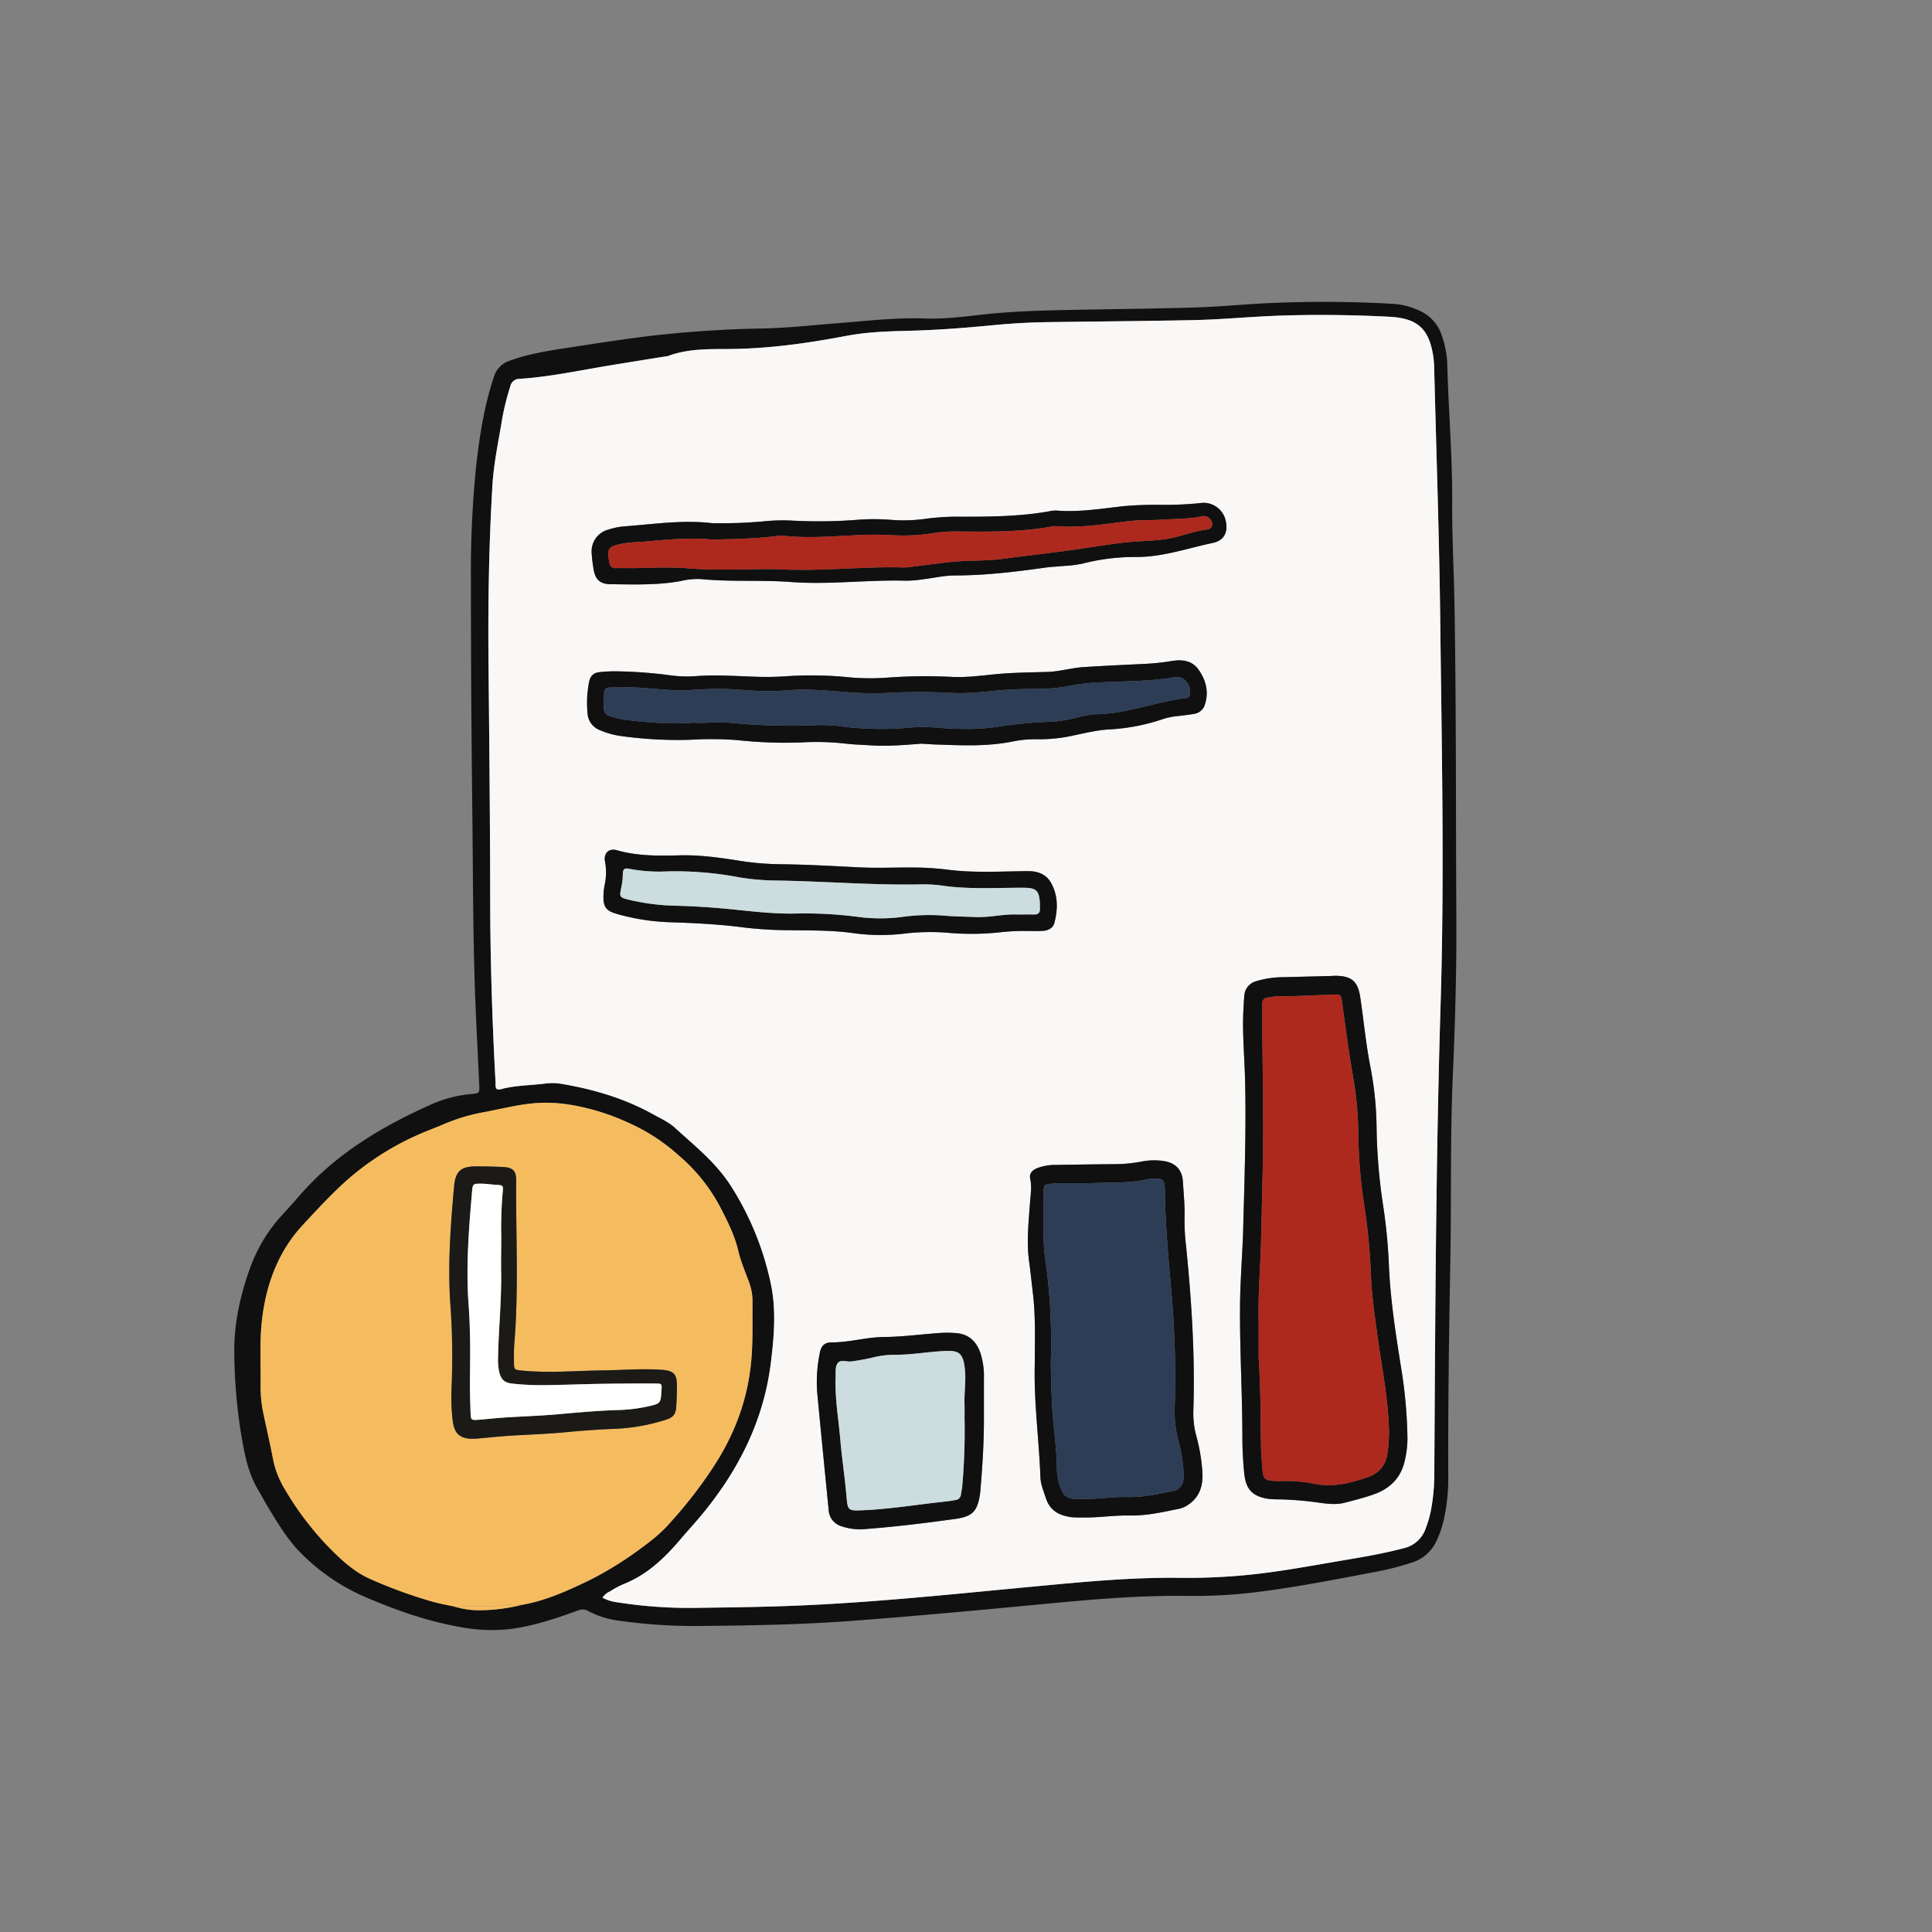 <svg xmlns="http://www.w3.org/2000/svg" width="800" height="800" viewBox="0 0 800 800"><rect x="0" y="0" width="800" height="800" fill="#808080" stroke="none"/><g id="inhaltliche-vorbereitung" transform="translate(-2384.834 -151.785)"><rect id="Benefit-03" width="800" height="800" transform="translate(2384.834 151.785)" fill="none"></rect><path id="Path_16125" data-name="Path 16125" d="M2987.882,534.944c.051,20.594-.538,41.171-1.452,61.744-1.14,25.69-.574,51.406-1.039,77.106-.548,30.193-.989,60.385-.856,90.585a78.12,78.12,0,0,1-1.947,17.077,42.007,42.007,0,0,1-2.647,7.776,16.647,16.647,0,0,1-10.414,9.553,116.716,116.716,0,0,1-15.576,3.968c-16.3,3.067-32.575,6.3-49.056,8.322a213.223,213.223,0,0,1-28.766,1.545c-23.52-.31-46.847,2.209-70.195,4.407-22.359,2.107-44.727,4.127-67.118,5.837-22.292,1.7-44.619,2.04-66.956,2.217a221.888,221.888,0,0,1-30.59-2.188,36.912,36.912,0,0,1-12.789-3.979,4.653,4.653,0,0,0-4.218-.318c-9.014,3.308-18.113,6.359-27.679,7.682a69.66,69.66,0,0,1-21.95-.923c-13.221-2.365-25.791-6.844-38.079-12.069a85.006,85.006,0,0,1-27.37-18.651c-5.448-5.525-9.4-12.247-13.42-18.862-1.425-2.341-2.673-4.792-4.082-7.144-4.334-7.236-5.694-15.334-7.083-23.471a223.587,223.587,0,0,1-2.742-32.04c-.318-12.645,2.352-24.774,6.641-36.6a65.346,65.346,0,0,1,13.64-22.15c2.113-2.293,4.218-4.6,6.248-6.966,15.226-17.752,34.734-29.319,55.79-38.635a51.455,51.455,0,0,1,15.9-3.972c3.335-.327,3.361-.357,3.2-3.815-.45-9.721-.948-19.441-1.384-29.165-1.273-28.306-1.153-56.637-1.494-84.961q-.574-47.346-.562-94.7a429.6,429.6,0,0,1,2.1-46.726c1.392-12.637,3.31-25.217,7.348-37.382a9.982,9.982,0,0,1,6.614-6.9c7.335-2.661,14.935-3.968,22.58-5.133,14.551-2.213,29.086-4.591,43.742-6.008,12.543-1.212,25.115-1.99,37.728-2.186,10.729-.171,21.409-1.409,32.1-2.228,11.807-.906,23.575-2.372,35.475-1.928,7.863.294,15.7-.665,23.51-1.555,15.4-1.751,30.879-1.869,46.346-2.158,14.225-.265,28.454-.411,42.669-.865,8.852-.284,17.685-1.1,26.527-1.6a499.653,499.653,0,0,1,54.252.073,30.3,30.3,0,0,1,12.241,3.087,16.854,16.854,0,0,1,8.823,10.171,40.073,40.073,0,0,1,2.209,11.348c.5,19.457,2.2,38.873,2.052,58.35-.1,13.483.688,26.944.926,40.415.8,44.668.544,89.343.806,134.015M2600.845,816.33c9.572-1.628,18.4-5.571,27-9.684,9.885-4.727,18.988-10.976,27.65-17.758a59.457,59.457,0,0,0,7.234-7.029,183.646,183.646,0,0,0,17.155-22.125c8.939-13.492,14.472-28,16-44.142.774-8.233.462-16.447.557-24.672a22.741,22.741,0,0,0-1.388-8.06c-1.563-4.338-3.472-8.6-4.5-13.069-1.512-6.548-4.489-12.322-7.522-18.225a72.183,72.183,0,0,0-17.175-21.363,78.528,78.528,0,0,0-18.544-12.452,103.059,103.059,0,0,0-13.171-5.316c-9.326-2.886-18.791-4.741-28.722-3.755-7.238.716-14.206,2.572-21.306,3.846a76.882,76.882,0,0,0-16.359,5.143c-1.721.727-3.469,1.392-5.2,2.089a115.535,115.535,0,0,0-32.589,19.461c-7.1,6.1-13.424,13.023-19.776,19.873-9.856,10.61-14.788,23.618-16.678,37.723-1.26,9.391-.674,18.929-.751,28.4a52.687,52.687,0,0,0,1,11.164c1.353,6.466,2.86,12.9,4.1,19.385a37.73,37.73,0,0,0,4.624,12.171,125.67,125.67,0,0,0,21.329,27.356c4.259,4.068,8.787,7.891,14.194,10.252a195.507,195.507,0,0,0,26.339,9.57c2.878.79,5.834,1.3,8.754,1.935-.136-.471-.181-.463-.092.016.008.045.224.045.343.08a36.014,36.014,0,0,0,8.785,1.4,72.981,72.981,0,0,0,19.073-2.3l-.216-.252c-.047.115-.1.227-.146.341m33.468-2.97a17.208,17.208,0,0,0,6.193,1.924,191.135,191.135,0,0,0,31.318,2.308c14.1-.187,28.2-.351,42.282-.913,32.8-1.311,65.432-4.812,98.1-7.873,20.37-1.91,40.728-3.931,61.236-3.666,8.1.1,16.215-.207,24.3-.865,13.824-1.125,27.439-3.67,41.083-6,9.091-1.554,18.2-3,27.143-5.371a12.544,12.544,0,0,0,9.253-8.357,44.732,44.732,0,0,0,2.014-6.8,82.462,82.462,0,0,0,1.5-15.243c.384-65.121.637-130.237,2.62-195.346,1.6-52.5.454-105.047-.148-157.569-.4-34.923-1.628-69.837-2.5-104.753a43,43,0,0,0-.361-5.222c-1.714-11.667-6.477-16.051-18.262-16.66-14.7-.761-29.416-.962-44.144-.5-12.6.392-25.149,1.671-37.75,1.91-19.457.375-38.918.54-58.382.8-7.739.1-15.462.478-23.16,1.23-12.047,1.17-24.108,2.108-36.211,2.388-8.489.2-16.984.534-25.327,2.121-16.2,3.083-32.451,5.332-49,5.412-8.306.04-16.741-.1-24.742,2.926a3.7,3.7,0,0,1-.739.111c-7.879,1.226-15.758,2.511-23.627,3.807-12.29,2.025-24.5,4.677-36.967,5.5a3.884,3.884,0,0,0-3.912,3.175,101.9,101.9,0,0,0-3.343,13.409c-1.52,9.227-3.513,18.379-4.059,27.75-1.433,24.425-1.841,48.866-1.607,73.329.314,32.562.661,65.125.7,97.687.029,25.339.848,50.643,2.216,75.937.053.955-.189,2,.534,2.839a3.481,3.481,0,0,0,2.208-.123c5.842-1.48,11.87-1.443,17.8-2.184a22.126,22.126,0,0,1,6.347.045c13.37,2.216,26.254,5.963,38.18,12.568,3.162,1.751,6.542,3.241,9.221,5.685,8.348,7.611,17.177,14.569,23.409,24.466a121.774,121.774,0,0,1,16.251,39.928c2.322,10.891,1.415,21.787.071,32.755-2.988,24.369-13.609,45.134-29.134,63.7-2.718,3.253-5.6,6.367-8.342,9.6-6.6,7.784-13.842,14.711-23.575,18.525a40.508,40.508,0,0,0-5.592,3.019,6.979,6.979,0,0,0-3.089,2.592" fill="#101010"></path><path id="Path_16126" data-name="Path 16126" d="M2634.314,813.357a6.96,6.96,0,0,1,3.091-2.592,40.705,40.705,0,0,1,5.589-3.024c9.737-3.815,16.977-10.739,23.577-18.523,2.744-3.234,5.624-6.351,8.342-9.6,15.519-18.572,26.146-39.335,29.136-63.7,1.343-10.968,2.251-21.866-.071-32.755a121.735,121.735,0,0,0-16.252-39.93c-6.231-9.895-15.06-16.853-23.408-24.466-2.68-2.442-6.061-3.932-9.223-5.683-11.924-6.606-24.8-10.353-38.177-12.568a22.07,22.07,0,0,0-6.349-.045c-5.932.741-11.959.7-17.8,2.184a3.486,3.486,0,0,1-2.205.123c-.723-.846-.485-1.885-.536-2.84-1.37-25.294-2.184-50.6-2.213-75.935-.04-32.563-.388-65.125-.7-97.687-.239-24.462.171-48.9,1.607-73.329.548-9.371,2.547-18.523,4.059-27.75a101.4,101.4,0,0,1,3.343-13.412,3.884,3.884,0,0,1,3.912-3.174c12.468-.82,24.677-3.472,36.967-5.5q11.81-1.947,23.627-3.807a3.905,3.905,0,0,0,.737-.111c8-3.024,16.438-2.887,24.746-2.926,16.548-.08,32.8-2.33,49-5.412,8.344-1.587,16.84-1.924,25.327-2.119,12.1-.278,24.165-1.218,36.212-2.393,7.7-.753,15.426-1.129,23.16-1.23,19.461-.256,38.926-.42,58.384-.8,12.6-.239,25.149-1.52,37.75-1.91,14.723-.458,29.44-.258,44.146.5,11.786.609,16.544,4.993,18.263,16.654a43.571,43.571,0,0,1,.365,5.219c.875,34.919,2.1,69.833,2.5,104.756.6,52.52,1.751,105.067.15,157.569-1.99,65.109-2.236,130.225-2.62,195.346a82.808,82.808,0,0,1-1.5,15.243,45.232,45.232,0,0,1-2.018,6.8,12.531,12.531,0,0,1-9.249,8.357c-8.943,2.369-18.054,3.82-27.145,5.374-13.644,2.332-27.257,4.877-41.081,6-8.09.658-16.2.972-24.3.865-20.51-.264-40.868,1.76-61.238,3.668-32.664,3.059-65.3,6.56-98.1,7.871-14.087.564-28.188.725-42.283.914a191.1,191.1,0,0,1-31.315-2.308,17.257,17.257,0,0,1-6.2-1.924m265.227-150.468c-.4,9.97-1.177,19.924-1.25,29.915-.13,18.1.96,36.167.974,54.256a145.427,145.427,0,0,0,.786,14.947c.684,6.5,3.343,9.349,9.761,10.392a25.975,25.975,0,0,0,3.729.239,133.459,133.459,0,0,1,16.408,1.242c3.95.548,7.947,1.173,11.9.12,4.1-1.09,8.233-2.1,12.2-3.558,6.79-2.5,11.226-7.232,12.61-14.536a40.014,40.014,0,0,0,.955-8.539,198.6,198.6,0,0,0-2.131-26.084c-2.467-15.519-5.031-31.008-5.6-46.78a225.012,225.012,0,0,0-2.5-24.561A236.267,236.267,0,0,1,2954.848,619a140.584,140.584,0,0,0-2.533-25.29c-1.893-9.572-2.778-19.253-4.21-28.87-.97-6.532-3.441-8.923-10.068-8.993-.869-.01-1.743.08-2.616.1-6.357.159-12.718.292-19.075.477a38.245,38.245,0,0,0-11.427,1.682,6.584,6.584,0,0,0-4.84,6.012c-.166,1.737-.239,3.483-.339,5.227-.586,9.869.408,19.7.646,29.548.522,21.338-.29,42.658-.838,63.987M2766.437,459.722c1.784.111,3.524.258,5.267.318,10.969.388,21.951.97,32.814-1.289a46.76,46.76,0,0,1,10.045-.852,63.757,63.757,0,0,0,13.017-1.2c5.5-1.084,10.952-2.555,16.574-2.876a82.191,82.191,0,0,0,22.327-4.309,28.551,28.551,0,0,1,6.227-1.238c2.107-.231,4.218-.485,6.3-.849a5.45,5.45,0,0,0,4.581-3.428c1.936-5.379.743-10.362-2.431-14.883-2.839-4.055-7.175-4.3-11.47-3.562a94.423,94.423,0,0,1-11.515,1.167c-8.226.4-16.45.766-24.661,1.3-5.1.331-10.049,1.881-15.192,2.013-7.481.191-14.967.268-22.422,1.045-5.706.593-11.4,1.3-17.163.989a210.923,210.923,0,0,0-26.177.294,97.424,97.424,0,0,1-15.327-.04,156.723,156.723,0,0,0-26.53-.536,120.1,120.1,0,0,1-13.838.191c-8.1-.272-16.185-.846-24.3-.181a52.342,52.342,0,0,1-11.2-.518,189.263,189.263,0,0,0-22.01-1.526,58.4,58.4,0,0,0-6.341.375c-2.427.228-3.773,1.642-4.242,4.027a45.493,45.493,0,0,0-.645,13.031,8,8,0,0,0,5.351,7.041,33.873,33.873,0,0,0,8.637,2.353,170.261,170.261,0,0,0,28.345,1.542,144.024,144.024,0,0,1,19.817.142,181.64,181.64,0,0,0,26.528.944,106.151,106.151,0,0,1,17.924.467c3.585.435,7.21.516,10.824.751,7,.455,13.962-.171,20.892-.7m-86.656-91.31c-12.692-1.476-24.827.5-37.007,1.364a28.557,28.557,0,0,0-5.838,1.246,9.276,9.276,0,0,0-7.114,9.716,58.657,58.657,0,0,0,.727,6.306c.637,4.536,2.552,6.578,7.045,6.633,9.72.12,19.457.454,29.11-1.293a29.267,29.267,0,0,1,8.165-.83c12.434,1.238,24.93.284,37.389,1.22,15.947,1.2,31.892-.992,47.856-.538a49.02,49.02,0,0,0,7.073-.613c4.333-.513,8.657-1.555,12.988-1.557,12.519-.008,24.88-1.475,37.234-3.219,2.588-.365,5.214-.451,7.818-.716a48.634,48.634,0,0,0,7.782-.96,87.167,87.167,0,0,1,22.6-2.756c10.934-.043,21.08-3.651,31.534-5.853,4.457-.94,6.219-4.342,5.292-8.8a9.379,9.379,0,0,0-10.723-7.652,145.192,145.192,0,0,1-16.057.716,152.623,152.623,0,0,0-15.7.557c-9.158,1.039-18.3,2.547-27.578,1.814a11.882,11.882,0,0,0-2.973.28c-11.977,2.149-24.076,2.269-36.183,2.269a99.732,99.732,0,0,0-14.928.828,65.647,65.647,0,0,1-14.93.43,89.618,89.618,0,0,0-12.714-.043,208.374,208.374,0,0,1-27.667.4,75.5,75.5,0,0,0-12.325.343,196.911,196.911,0,0,1-20.88.707M2813.3,717.557c-.306,15.369,1.8,30.612,2.36,45.936.111,3.03,1.347,5.775,2.259,8.625,1.713,5.347,5.714,7.236,10.7,7.914a39.091,39.091,0,0,0,4.108.1c6.623.185,13.2-.948,19.8-.808,7.09.15,13.848-1.444,20.68-2.811a10.271,10.271,0,0,0,3.71-1.7c4.941-3.32,6.172-8.259,5.8-13.749A74.47,74.47,0,0,0,2880.3,746.7a35.058,35.058,0,0,1-1.333-10.341c.774-22.974-.71-45.851-3.012-68.691a88.552,88.552,0,0,1-.629-11.569c.154-5.005-.368-9.967-.666-14.941-.3-5.062-3.093-7.938-8.153-8.641a26.673,26.673,0,0,0-8.939.239,60.952,60.952,0,0,1-11.523,1.082c-7.979.063-15.956.2-23.932.311a21.218,21.218,0,0,0-7.705,1.3c-2.372.955-3.461,2.4-2.974,4.545.739,3.263.136,6.451-.092,9.667-.586,8.206-1.5,16.4-.349,24.633.583,4.2.985,8.419,1.5,12.627,1.24,10.187.832,20.419.81,30.641m-4.6-180.28c2.618,0,5.243.107,7.851-.033,2.251-.12,4.3-1.049,4.9-3.389,1.409-5.436,1.526-10.9-1.137-16.033-2.048-3.958-5.507-5.351-9.925-5.318-11.21.084-22.443.838-33.624-.661a116.183,116.183,0,0,0-14.928-.834c-6.984-.029-13.979.276-20.941-.065-10.837-.528-21.661-1.169-32.512-1.3a115.2,115.2,0,0,1-16.766-1.344c-8.38-1.344-16.755-2.555-25.282-2.34-8.727.219-17.437.337-25.992-2.1-3.457-.988-5.671,1.289-4.957,4.8a23.9,23.9,0,0,1-.115,9.269,29.344,29.344,0,0,0-.566,5.194c-.006,4.278,1.194,5.77,5.257,7.009a90.657,90.657,0,0,0,23.22,3.552c9.852.353,19.686.834,29.453,2.121a163.888,163.888,0,0,0,19.01,1.161c8.834.136,17.719-.053,26.512,1.212a82.762,82.762,0,0,0,21.627.136,90.237,90.237,0,0,1,17.181-.318,110.971,110.971,0,0,0,21.292-.091,88.077,88.077,0,0,1,10.445-.627m-16.462,202.448v-17.2a31.187,31.187,0,0,0-1.52-10.686c-1.709-4.746-4.928-7.733-10.166-8.056a46.45,46.45,0,0,0-5.969-.087c-7.951.532-15.866,1.642-23.849,1.715-7.25.067-14.269,2.261-21.547,2.228-2.984-.014-4.417,1.476-4.949,4.63a60.033,60.033,0,0,0-1.07,15.633c1.534,16.379,3.174,32.749,4.784,49.12a7.4,7.4,0,0,0,5.519,6.806,23.363,23.363,0,0,0,8.844,1.163c12.676-.929,25.288-2.492,37.872-4.222,7.363-1.016,9.367-3.148,10.441-10.426.073-.493.12-.989.164-1.486.824-9.694,1.447-19.394,1.447-29.128" fill="#faf8f7"></path><path id="Path_16127" data-name="Path 16127" d="M2573.1,817.05c-2.919-.637-5.876-1.145-8.754-1.936a195.5,195.5,0,0,1-26.338-9.571c-5.407-2.361-9.935-6.185-14.194-10.252a125.7,125.7,0,0,1-21.332-27.355,37.76,37.76,0,0,1-4.628-12.172c-1.244-6.485-2.752-12.919-4.1-19.385a52.5,52.5,0,0,1-1-11.164c.08-9.471-.509-19.01.751-28.4,1.89-14.106,6.822-27.115,16.67-37.73,6.353-6.85,12.675-13.772,19.776-19.875a115.573,115.573,0,0,1,32.589-19.46c1.733-.7,3.481-1.364,5.2-2.089a76.876,76.876,0,0,1,16.359-5.143c7.1-1.273,14.068-3.13,21.306-3.848,9.931-.984,19.4.871,28.722,3.757a103.089,103.089,0,0,1,13.173,5.316,78.472,78.472,0,0,1,18.544,12.452,72.274,72.274,0,0,1,17.178,21.364c3.034,5.9,6.012,11.679,7.522,18.225,1.035,4.466,2.939,8.732,4.5,13.07a22.8,22.8,0,0,1,1.39,8.06c-.095,8.226.219,16.438-.557,24.672-1.522,16.144-7.054,30.649-16,44.142a183.651,183.651,0,0,1-17.155,22.125,59.445,59.445,0,0,1-7.234,7.027,150.946,150.946,0,0,1-27.65,17.76c-8.6,4.114-17.429,8.057-26.989,9.682a32.5,32.5,0,0,0-5.164-.1c-7.511,1.005-15.064.575-22.6.816m-1.644-123.574a307.143,307.143,0,0,1,.347,33.665,85.878,85.878,0,0,0,.471,12.708c.649,5.752,3.154,7.867,8.923,7.705,1.246-.033,2.488-.191,3.729-.3,3.48-.306,6.953-.68,10.435-.906,8.09-.528,16.207-.757,24.269-1.543q10.251-1,20.52-1.388a80.41,80.41,0,0,0,20.193-3.661c3.23-.97,4.321-2.236,4.536-5.571.193-2.986.3-5.985.27-8.976-.045-4.494-1.488-5.853-6.1-6.189-8.107-.594-16.207.116-24.306.215-11.334.136-22.661,1.22-34,.063-2.736-.28-3.034-.388-3.063-3.061-.029-2.865-.055-5.75.179-8.6,1.83-22.3.544-44.641.739-66.962.036-4.045-1.364-5.423-5.347-5.638-3.736-.2-7.481-.264-11.222-.272-6.3-.016-8.583,2.022-9.144,8.277-1.5,16.781-2.779,33.571-1.425,50.436" fill="#f5bc5f"></path><path id="Path_16128" data-name="Path 16128" d="M2573.1,817.049c7.532-.239,15.083.189,22.6-.816a32.562,32.562,0,0,1,5.16.1c.037-.112.087-.224.136-.339l.212.252a72.972,72.972,0,0,1-19.073,2.3,36.044,36.044,0,0,1-8.787-1.4c-.115-.032-.333-.032-.341-.08-.088-.478-.045-.487.092-.016" fill="#f5bc5f"></path><path id="Path_16129" data-name="Path 16129" d="M2899.551,662.88c.548-21.329,1.362-42.652.84-63.987-.239-9.85-1.234-19.682-.649-29.549.1-1.742.173-3.491.339-5.227a6.586,6.586,0,0,1,4.84-6.012,38.256,38.256,0,0,1,11.429-1.682c6.357-.183,12.716-.318,19.073-.478.875-.021,1.746-.111,2.618-.1,6.627.071,9.1,2.46,10.068,8.993,1.432,9.617,2.316,19.3,4.208,28.871a140.6,140.6,0,0,1,2.535,25.29,235.718,235.718,0,0,0,2.547,30.93,226.288,226.288,0,0,1,2.505,24.563c.566,15.769,3.134,31.261,5.6,46.777a199.44,199.44,0,0,1,2.13,26.083,40.139,40.139,0,0,1-.955,8.539c-1.386,7.3-5.818,12.042-12.611,14.536-3.97,1.456-8.109,2.467-12.2,3.558-3.956,1.055-7.951.43-11.9-.12a133.9,133.9,0,0,0-16.41-1.242,26.119,26.119,0,0,1-3.729-.235c-6.42-1.043-9.078-3.891-9.76-10.394a144.894,144.894,0,0,1-.786-14.945c-.016-18.091-1.1-36.163-.974-54.259.073-9.99.844-19.943,1.248-29.912m6.446,51c.955,14.151.745,25.51.985,36.863.071,3.362.367,6.726.654,10.08.262,3.077,1.084,3.854,4.179,4.155a29.262,29.262,0,0,0,2.992.085,64.655,64.655,0,0,1,13.79,1.017c7.97,1.745,15.36-.1,22.7-2.692a11.461,11.461,0,0,0,8-9.51,58.6,58.6,0,0,0,.583-12.3c-.563-12.87-3.193-25.475-4.9-38.2-1.076-8.038-2.212-16.047-2.492-24.173a257.293,257.293,0,0,0-2.744-28.286,205.7,205.7,0,0,1-2.435-28.308,146.747,146.747,0,0,0-2.021-23.834c-1.819-10.573-3.292-21.184-4.7-31.811-.442-3.313-.485-3.465-3.994-3.343-7.481.266-14.951.761-22.443.694a32.744,32.744,0,0,0-4.447.567,2.236,2.236,0,0,0-2.193,2.28,2.038,2.038,0,0,0,.017.235c.008,2.744-.049,5.491-.032,8.233.14,21.08.7,42.157.138,63.239-.256,9.6-.4,19.2-.692,28.8-.292,9.724-1.108,19.43-.962,29.173.1,6.606.02,13.222.02,17.027" fill="#101010"></path><path id="Path_16130" data-name="Path 16130" d="M2766.438,459.723c-6.934.528-13.9,1.155-20.9.7-3.608-.235-7.234-.318-10.824-.751a106.319,106.319,0,0,0-17.92-.47,181.353,181.353,0,0,1-26.528-.942,143.557,143.557,0,0,0-19.817-.142,170.413,170.413,0,0,1-28.34-1.542,33.811,33.811,0,0,1-8.636-2.352,8,8,0,0,1-5.354-7.041,45.511,45.511,0,0,1,.646-13.031c.469-2.388,1.814-3.8,4.242-4.027a58.364,58.364,0,0,1,6.339-.375,189.307,189.307,0,0,1,22.012,1.526,52.341,52.341,0,0,0,11.2.518c8.118-.665,16.207-.091,24.3.181a120.323,120.323,0,0,0,13.838-.191,156.621,156.621,0,0,1,26.53.536,97.425,97.425,0,0,0,15.327.04,211.346,211.346,0,0,1,26.179-.3c5.766.31,11.46-.4,17.161-.988,7.455-.777,14.943-.853,22.424-1.045,5.14-.132,10.092-1.682,15.192-2.014,8.212-.534,16.438-.9,24.659-1.3a94.87,94.87,0,0,0,11.518-1.167c4.3-.739,8.629-.493,11.472,3.56,3.17,4.524,4.362,9.507,2.431,14.883a5.468,5.468,0,0,1-4.58,3.429c-2.088.365-4.2.619-6.3.849a28.423,28.423,0,0,0-6.227,1.238,82.191,82.191,0,0,1-22.327,4.309c-5.62.318-11.07,1.791-16.571,2.876a63.925,63.925,0,0,1-13.019,1.208,46.61,46.61,0,0,0-10.043.852c-10.865,2.259-21.845,1.678-32.814,1.289-1.745-.061-3.483-.209-5.265-.318m-94.393-8.7c4.415.39,9.422-.546,14.372-.024a258.9,258.9,0,0,0,35.487,1.084,62.409,62.409,0,0,1,9.714.28,131.031,131.031,0,0,0,30.216.69,58.151,58.151,0,0,1,10.465.01c8.468.631,16.985.977,25.377-.306A180.557,180.557,0,0,1,2821.1,450.6a33.436,33.436,0,0,0,4.071-.538c4.688-.688,9.219-2.446,13.959-2.547,12.6-.276,24.332-5.173,36.689-6.655a1.767,1.767,0,0,0,1.725-1.62c.71-3.966-2.529-7.72-6.43-7.025-9.748,1.733-19.607,1.6-29.432,2.069a86.5,86.5,0,0,0-13.743,1.456,63.98,63.98,0,0,1-12.626,1.289c-5.736.055-11.468.138-17.191.672-6.446.6-12.893,1.368-19.4,1a249.472,249.472,0,0,0-27.673.08,148.225,148.225,0,0,1-18.657-.646c-6.7-.473-13.406-1.159-20.165-.55a117.371,117.371,0,0,1-19.065-.049,133.752,133.752,0,0,0-22.412.006,58.454,58.454,0,0,1-8.965-.08c-6.343-.375-12.663-1.25-19.038-1.035-8.6.292-7.759-1.592-7.851,8.59a3.09,3.09,0,0,0,2.45,3.263,33.675,33.675,0,0,0,6.9,1.614c9.046,1.059,18.1,1.894,27.8,1.114" fill="#101010"></path><path id="Path_16131" data-name="Path 16131" d="M2679.779,368.418a196.1,196.1,0,0,0,20.88-.708,75.882,75.882,0,0,1,12.328-.341,208.368,208.368,0,0,0,27.667-.4,90.064,90.064,0,0,1,12.714.041,65.533,65.533,0,0,0,14.93-.43,99.63,99.63,0,0,1,14.93-.826c12.107,0,24.206-.12,36.179-2.271a11.9,11.9,0,0,1,2.974-.28c9.282.729,18.42-.774,27.581-1.814a153.2,153.2,0,0,1,15.7-.557,144.69,144.69,0,0,0,16.057-.716,9.382,9.382,0,0,1,10.723,7.654c.926,4.457-.832,7.857-5.295,8.8-10.451,2.2-20.6,5.81-31.53,5.853a87.392,87.392,0,0,0-22.6,2.756,48.62,48.62,0,0,1-7.782.96c-2.6.266-5.23.353-7.818.716-12.355,1.745-24.715,3.213-37.233,3.219-4.329,0-8.653,1.047-12.988,1.557a48.877,48.877,0,0,1-7.073.613c-15.964-.454-31.914,1.737-47.858.538-12.456-.934-24.955.018-37.387-1.22a29.421,29.421,0,0,0-8.165.83c-9.653,1.746-19.393,1.413-29.112,1.3-4.49-.055-6.412-2.1-7.045-6.635a58.777,58.777,0,0,1-.723-6.306,9.268,9.268,0,0,1,7.11-9.714,28.51,28.51,0,0,1,5.842-1.248c12.177-.86,24.313-2.84,37-1.364m.025,6.8c-9.123-.962-18.318-.04-27.514.782-3.351.3-6.723.247-10.051.936-5.628,1.169-6.144,1.99-5.121,7.565.339,1.851,1.035,2.583,2.874,2.531,2.865-.08,5.738.021,8.606-.032,7.112-.134,14.234-.471,21.329.128,7.23.611,14.458.478,21.69.435,5.614-.032,11.24-.282,16.84-.018,16.977.806,33.9-1.268,50.864-.8a17.645,17.645,0,0,0,2.606-.227c5.444-.669,10.879-1.4,16.329-2.006,7.189-.8,14.437-.337,21.643-1.316,10.12-1.374,20.3-2.456,30.4-3.893,8.133-1.157,16.223-2.651,24.433-3.25,5.717-.418,11.46-.459,17.062-1.922,4.218-1.1,8.34-2.547,12.712-3.069,2.332-.28,2.98-2.145,1.656-4.067a3.488,3.488,0,0,0-3.96-1.362c-5.036,1.025-10.166.918-15.259,1.283-4.983.355-9.984.084-14.945.682-9.775,1.175-19.518,2.8-29.432,2.069a8.9,8.9,0,0,0-2.24.12c-12.6,2.316-25.326,2.172-38.053,2.058a60.413,60.413,0,0,0-10.816.661,79.866,79.866,0,0,1-17.907.842,138.656,138.656,0,0,0-14.589.063c-9.84.5-19.678,1.281-29.534.231a18.9,18.9,0,0,0-4.094.244c-8.441.972-16.918,1.12-25.526,1.327" fill="#101010"></path><path id="Path_16132" data-name="Path 16132" d="M2813.3,717.566c.022-10.22.434-20.454-.809-30.641-.513-4.206-.914-8.429-1.5-12.626-1.144-8.237-.232-16.43.351-24.633.231-3.215.83-6.4.092-9.669-.485-2.145.6-3.592,2.974-4.545a21.237,21.237,0,0,1,7.7-1.3c7.977-.115,15.956-.247,23.934-.31a60.947,60.947,0,0,0,11.523-1.084,26.617,26.617,0,0,1,8.938-.239c5.062.7,7.853,3.581,8.154,8.641.3,4.973.82,9.936.665,14.939a88.584,88.584,0,0,0,.631,11.571c2.3,22.841,3.784,45.717,3.012,68.691a35.012,35.012,0,0,0,1.32,10.346,74.532,74.532,0,0,1,2.408,14.364c.375,5.491-.853,10.426-5.793,13.747a10.328,10.328,0,0,1-3.713,1.7c-6.832,1.368-13.587,2.961-20.68,2.813-6.591-.14-13.173.993-19.795.806a38.574,38.574,0,0,1-4.108-.1c-4.985-.678-8.987-2.568-10.7-7.914-.913-2.852-2.149-5.6-2.259-8.628-.557-15.323-2.665-30.567-2.361-45.934m23.768-75.861c-4.737,0-9.471-.016-14.21.014a21.04,21.04,0,0,0-2.974.278c-2.831.418-2.825.434-2.835,3.219-.021,5.235-.059,10.473-.063,15.71a76.644,76.644,0,0,0,.5,10.824,244.841,244.841,0,0,1,2.552,41.01c-.172,6.227.13,12.46.343,18.692.311,9.107,1.89,18.1,2.088,27.214a24.076,24.076,0,0,0,2.137,10.542,5.111,5.111,0,0,0,4.222,3.152c1.108.134,2.24.071,3.359.115,6.5.244,12.946-.976,19.419-.8,6.454.179,12.626-1.175,18.839-2.488a5.089,5.089,0,0,0,4.421-4.847,21.622,21.622,0,0,0,.061-3.355,64.462,64.462,0,0,0-2.092-12.52,47.287,47.287,0,0,1-1.587-13.689,389.121,389.121,0,0,0-1.041-44.077c-1.161-15.028-2.824-30.023-3.006-45.125-.071-5.788-.582-6.1-6.292-5.6a5.013,5.013,0,0,0-.743.08c-7.619,1.77-15.373,1.3-23.092,1.646" fill="#101010"></path><path id="Path_16133" data-name="Path 16133" d="M2808.7,537.278a88.155,88.155,0,0,0-10.449.627,110.966,110.966,0,0,1-21.292.091,90.223,90.223,0,0,0-17.179.318,82.781,82.781,0,0,1-21.63-.136c-8.793-1.265-17.668-1.076-26.51-1.21a164.3,164.3,0,0,1-19.008-1.163c-9.771-1.287-19.6-1.768-29.457-2.121a90.558,90.558,0,0,1-23.218-3.552c-4.068-1.24-5.265-2.732-5.257-7.009a29.363,29.363,0,0,1,.563-5.194,23.879,23.879,0,0,0,.116-9.269c-.716-3.517,1.5-5.793,4.96-4.8,8.553,2.44,17.261,2.322,25.988,2.1,8.531-.212,16.9,1,25.284,2.34a114.918,114.918,0,0,0,16.765,1.344c10.853.134,21.677.774,32.512,1.3,6.966.339,13.962.033,20.941.063a116.244,116.244,0,0,1,14.932.834c11.18,1.5,22.414.745,33.624.661,4.415-.033,7.875,1.36,9.925,5.318,2.663,5.139,2.547,10.6,1.137,16.033-.6,2.34-2.649,3.269-4.9,3.389-2.61.14-5.231.033-7.85.033m-2.614-6.818c2.588,0,4.709-.037,6.828.012,1.691.041,2.6-.629,2.529-2.4-.028-.747.029-1.5-.014-2.245-.318-5.375-1.524-6.428-6.813-6.438-10.837-.024-21.693.68-32.506-.723a58.975,58.975,0,0,0-8.943-.7c-20.215.491-40.369-1.256-60.565-1.558a99.619,99.619,0,0,1-15.633-1.328,141.374,141.374,0,0,0-29.752-2.467,66.664,66.664,0,0,1-16.008-1.092c-1.91-.4-2.478.357-2.476,2.1a28.788,28.788,0,0,1-.706,5.929c-.751,3.625-.611,3.867,3.162,4.792a90.954,90.954,0,0,0,19.234,2.481q11.226.3,22.384,1.392c8.922.883,17.8,2,26.828,1.861a170.5,170.5,0,0,1,25.752,1.279,70.018,70.018,0,0,0,18.637.166,81.515,81.515,0,0,1,17.914-.586c4.232.384,8.468.392,12.7.579,6.016.264,11.9-1.319,17.439-1.055" fill="#101010"></path><path id="Path_16134" data-name="Path 16134" d="M2792.247,739.73c0,9.737-.621,19.437-1.448,29.128-.041.5-.088.993-.159,1.486-1.074,7.28-3.077,9.413-10.439,10.426-12.586,1.731-25.2,3.294-37.874,4.222a23.325,23.325,0,0,1-8.844-1.163,7.4,7.4,0,0,1-5.519-6.806c-1.612-16.371-3.25-32.739-4.784-49.12a60.03,60.03,0,0,1,1.07-15.633c.534-3.152,1.965-4.642,4.949-4.628,7.276.032,14.3-2.162,21.547-2.228,7.983-.075,15.9-1.185,23.847-1.717a46.355,46.355,0,0,1,5.975.087c5.234.323,8.452,3.31,10.163,8.056a31.158,31.158,0,0,1,1.52,10.686v17.2m-8.019-.536c0-2,.059-3.994-.012-5.988-.164-4.61.607-9.194.211-13.826-.71-8.285-2.994-8.543-10.159-8.07-6.462.426-12.863,1.543-19.374,1.463a37.521,37.521,0,0,0-8.153,1.013,87.7,87.7,0,0,1-9.556,1.758c-1.823.177-4.122-.875-5.362.566-1.257,1.467-.889,3.811-.97,5.8-.363,8.894,1.234,17.647,1.981,26.459.631,7.449,1.8,14.855,2.446,22.3.583,6.7.478,6.779,7.157,6.475,11.468-.522,22.787-2.444,34.186-3.631,1.238-.128,2.467-.349,3.7-.567a2.58,2.58,0,0,0,2.439-2.4c.1-.989.392-1.959.478-2.949a256.645,256.645,0,0,0,.992-28.4" fill="#101010"></path><path id="Path_16135" data-name="Path 16135" d="M2571.438,693.469c-1.353-16.865-.08-33.655,1.425-50.436.562-6.259,2.843-8.294,9.146-8.277,3.741.008,7.481.073,11.222.274,3.986.212,5.383,1.592,5.347,5.635-.195,22.321,1.094,44.659-.739,66.962-.235,2.854-.209,5.736-.179,8.6.029,2.673.327,2.781,3.063,3.061,11.342,1.157,22.666.075,34-.063,8.1-.1,16.2-.808,24.306-.215,4.616.337,6.057,1.7,6.1,6.189.029,2.992-.08,5.99-.27,8.977-.212,3.337-1.3,4.6-4.536,5.571a80.446,80.446,0,0,1-20.192,3.661q-10.281.372-20.52,1.386c-8.062.786-16.179,1.016-24.267,1.543-3.485.227-6.958.6-10.438.906-1.242.108-2.484.266-3.729.3-5.77.159-8.277-1.953-8.923-7.7a86.2,86.2,0,0,1-.471-12.71,306.66,306.66,0,0,0-.347-33.665m7.516-.339c.662,9.709.623,19.43.487,29.157-.067,4.859.084,9.724.252,14.583.1,2.865.282,3,3.057,2.815,3.6-.247,7.2-.7,10.8-.929,7.459-.485,14.943-.7,22.387-1.368,8.2-.733,16.375-1.483,24.606-1.737a65.946,65.946,0,0,0,12.607-1.508c5.261-1.2,5.257-1.216,5.6-6.7.166-2.651.166-2.778-2.547-2.785q-11.221-.033-22.436.134c-8.094.132-16.185.493-24.278.548a105.935,105.935,0,0,1-12.654-.662c-3.4-.384-4.711-1.973-5.386-5.285a25.556,25.556,0,0,1-.375-5.586c.232-11.839,1.467-23.637,1.273-35.5-.08-4.861.053-9.724.049-14.587a164.065,164.065,0,0,1,.571-17.931c.353-3.249.255-3.234-2.85-3.416-1.99-.116-3.972-.438-5.957-.454-3.464-.028-3.588.067-3.873,3.412-1.362,15.9-2.62,31.811-1.327,47.791" fill="#1b1a17"></path><path id="Path_16136" data-name="Path 16136" d="M2906,713.882c0-3.8.08-10.418-.02-17.027-.146-9.744.67-19.449.962-29.173.288-9.6.435-19.2.692-28.8.557-21.082,0-42.159-.138-63.239-.018-2.746.04-5.491.032-8.233a2.237,2.237,0,0,1,1.941-2.5c.078-.009.156-.015.235-.017a32.744,32.744,0,0,1,4.447-.567c7.491.067,14.962-.427,22.443-.694,3.509-.124,3.552.028,3.994,3.343,1.411,10.626,2.884,21.238,4.7,31.81a146.757,146.757,0,0,1,2.021,23.834,205.727,205.727,0,0,0,2.435,28.308,257.35,257.35,0,0,1,2.744,28.286c.28,8.125,1.415,16.134,2.492,24.173,1.7,12.722,4.333,25.327,4.9,38.2a58.6,58.6,0,0,1-.583,12.3,11.46,11.46,0,0,1-7.989,9.509c-7.341,2.588-14.732,4.437-22.7,2.692a64.384,64.384,0,0,0-13.79-1.017c-1,0-2,.012-2.992-.085-3.1-.3-3.916-1.078-4.179-4.155-.288-3.354-.583-6.718-.654-10.08-.239-11.352-.033-22.711-.985-36.863" fill="#ad291e"></path><path id="Path_16137" data-name="Path 16137" d="M2672.05,451.017c-9.7.777-18.752-.059-27.8-1.114a33.571,33.571,0,0,1-6.9-1.614,3.093,3.093,0,0,1-2.45-3.263c.092-10.187-.747-8.3,7.851-8.591,6.375-.216,12.694.658,19.038,1.035a58.452,58.452,0,0,0,8.965.08,133.755,133.755,0,0,1,22.412-.006,117.254,117.254,0,0,0,19.065.049c6.759-.609,13.461.08,20.165.55a147.853,147.853,0,0,0,18.657.646,249.718,249.718,0,0,1,27.673-.08c6.509.365,12.953-.4,19.4-1,5.721-.534,11.452-.617,17.191-.672a63.9,63.9,0,0,0,12.633-1.294,86.754,86.754,0,0,1,13.743-1.456c9.824-.471,19.684-.335,29.432-2.069,3.9-.692,7.14,3.059,6.43,7.025a1.767,1.767,0,0,1-1.725,1.62c-12.359,1.484-24.09,6.379-36.689,6.655-4.741.1-9.273,1.863-13.959,2.547a33.2,33.2,0,0,1-4.071.538,180.745,180.745,0,0,0-23.421,2.149c-8.392,1.283-16.909.936-25.377.306a58.154,58.154,0,0,0-10.465-.01,130.976,130.976,0,0,1-30.216-.69,62.533,62.533,0,0,0-9.714-.28,258.908,258.908,0,0,1-35.487-1.084c-4.949-.522-9.956.414-14.372.024" fill="#2d3d56"></path><path id="Path_16138" data-name="Path 16138" d="M2679.8,375.222c8.608-.207,17.086-.355,25.526-1.327a18.833,18.833,0,0,1,4.094-.244c9.856,1.051,19.694.27,29.534-.231a138.124,138.124,0,0,1,14.589-.063,79.992,79.992,0,0,0,17.907-.842,60.408,60.408,0,0,1,10.816-.661c12.728.115,25.456.258,38.053-2.058a8.85,8.85,0,0,1,2.24-.12c9.913.733,19.658-.895,29.432-2.069,4.961-.6,9.963-.327,14.945-.682,5.094-.365,10.223-.258,15.259-1.283a3.488,3.488,0,0,1,3.96,1.362c1.324,1.922.676,3.787-1.656,4.067-4.372.524-8.5,1.967-12.712,3.069-5.6,1.463-11.346,1.5-17.062,1.922-8.208.6-16.3,2.093-24.433,3.25-10.1,1.437-20.278,2.519-30.4,3.893-7.206.98-14.454.517-21.643,1.316-5.45.6-10.885,1.339-16.329,2.006a17.645,17.645,0,0,1-2.606.227c-16.966-.471-33.886,1.6-50.864.8-5.6-.264-11.226-.014-16.84.018-7.232.041-14.461.175-21.69-.435-7.092-.6-14.214-.262-21.329-.128-2.865.053-5.74-.051-8.606.032-1.843.051-2.535-.68-2.874-2.531-1.023-5.578-.507-6.4,5.121-7.565,3.327-.69,6.7-.637,10.051-.936,9.2-.822,18.391-1.745,27.514-.782" fill="#ad291e"></path><path id="Path_16139" data-name="Path 16139" d="M2837.063,641.706c7.72-.343,15.474.124,23.092-1.646a5.291,5.291,0,0,1,.743-.08c5.71-.5,6.221-.187,6.292,5.6.181,15.1,1.845,30.094,3.006,45.125a389.415,389.415,0,0,1,1.041,44.077,47.245,47.245,0,0,0,1.587,13.689,64.539,64.539,0,0,1,2.091,12.521,21.728,21.728,0,0,1-.061,3.354,5.089,5.089,0,0,1-4.421,4.847c-6.213,1.313-12.385,2.667-18.839,2.488-6.471-.177-12.921,1.043-19.419.8-1.12-.043-2.251.02-3.359-.115a5.107,5.107,0,0,1-4.222-3.152,24.015,24.015,0,0,1-2.137-10.542c-.2-9.115-1.776-18.107-2.088-27.214-.212-6.233-.514-12.465-.343-18.692a244.984,244.984,0,0,0-2.552-41.01,76.268,76.268,0,0,1-.5-10.824c0-5.238.041-10.475.063-15.71.01-2.785,0-2.8,2.835-3.219a21.318,21.318,0,0,1,2.974-.278c4.737-.029,9.471-.014,14.21-.014" fill="#2d3d56"></path><path id="Path_16140" data-name="Path 16140" d="M2806.086,530.459c-5.535-.264-11.423,1.319-17.439,1.053-4.232-.185-8.468-.193-12.7-.578a81.7,81.7,0,0,0-17.914.583,69.9,69.9,0,0,1-18.637-.166,171.161,171.161,0,0,0-25.753-1.279c-9.026.136-17.907-.977-26.825-1.861q-11.168-1.1-22.384-1.392a90.806,90.806,0,0,1-19.234-2.48c-3.773-.925-3.912-1.167-3.162-4.794a28.829,28.829,0,0,0,.706-5.928c0-1.746.562-2.5,2.476-2.105a66.4,66.4,0,0,0,16.008,1.09,141.791,141.791,0,0,1,29.752,2.472,99.374,99.374,0,0,0,15.633,1.331c20.193.3,40.35,2.048,60.565,1.557a58.661,58.661,0,0,1,8.938.7c10.814,1.4,21.667.7,32.506.721,5.289.012,6.5,1.064,6.813,6.438.043.747-.014,1.5.014,2.244.067,1.772-.838,2.442-2.529,2.4-2.119-.051-4.24-.012-6.828-.012" fill="#cddddf"></path><path id="Path_16141" data-name="Path 16141" d="M2784.229,739.192a256.643,256.643,0,0,1-.992,28.4c-.087.989-.376,1.959-.478,2.949a2.582,2.582,0,0,1-2.439,2.4c-1.228.219-2.458.439-3.7.567-11.4,1.187-22.718,3.109-34.186,3.631-6.68.3-6.574.227-7.157-6.475-.646-7.449-1.815-14.855-2.446-22.3-.747-8.811-2.344-17.565-1.981-26.459.08-1.99-.288-4.333.97-5.8,1.24-1.444,3.538-.388,5.362-.566a87.74,87.74,0,0,0,9.556-1.758,37.514,37.514,0,0,1,8.153-1.013c6.511.08,12.913-1.035,19.374-1.463,7.163-.473,9.45-.215,10.159,8.07.4,4.632-.375,9.215-.211,13.826.071,2,.012,3.992.012,5.988" fill="#cddddf"></path><path id="Path_16142" data-name="Path 16142" d="M2578.956,693.13c-1.293-15.98-.036-31.888,1.327-47.791.286-3.343.41-3.44,3.873-3.412,1.985.016,3.968.337,5.957.454,3.1.181,3.2.168,2.85,3.416a164.091,164.091,0,0,0-.571,17.932c0,4.863-.13,9.725-.049,14.587.2,11.858-1.039,23.658-1.273,35.5a25.491,25.491,0,0,0,.375,5.586c.674,3.312,1.99,4.9,5.386,5.285a105.937,105.937,0,0,0,12.654.662c8.094-.055,16.185-.416,24.278-.548q11.221-.183,22.436-.134c2.716.008,2.716.134,2.547,2.785-.339,5.479-.335,5.5-5.6,6.7a65.937,65.937,0,0,1-12.607,1.508c-8.232.255-16.412,1-24.606,1.737-7.443.666-14.928.883-22.387,1.368-3.6.232-7.195.682-10.8.929-2.775.189-2.957.053-3.057-2.815-.168-4.859-.318-9.724-.252-14.583.136-9.728.175-19.448-.487-29.157" fill="#fff"></path><rect id="Rectangle_6179" data-name="Rectangle 6179" width="506.053" height="550" transform="translate(2481.834 276.785)" fill="none"></rect></g></svg>